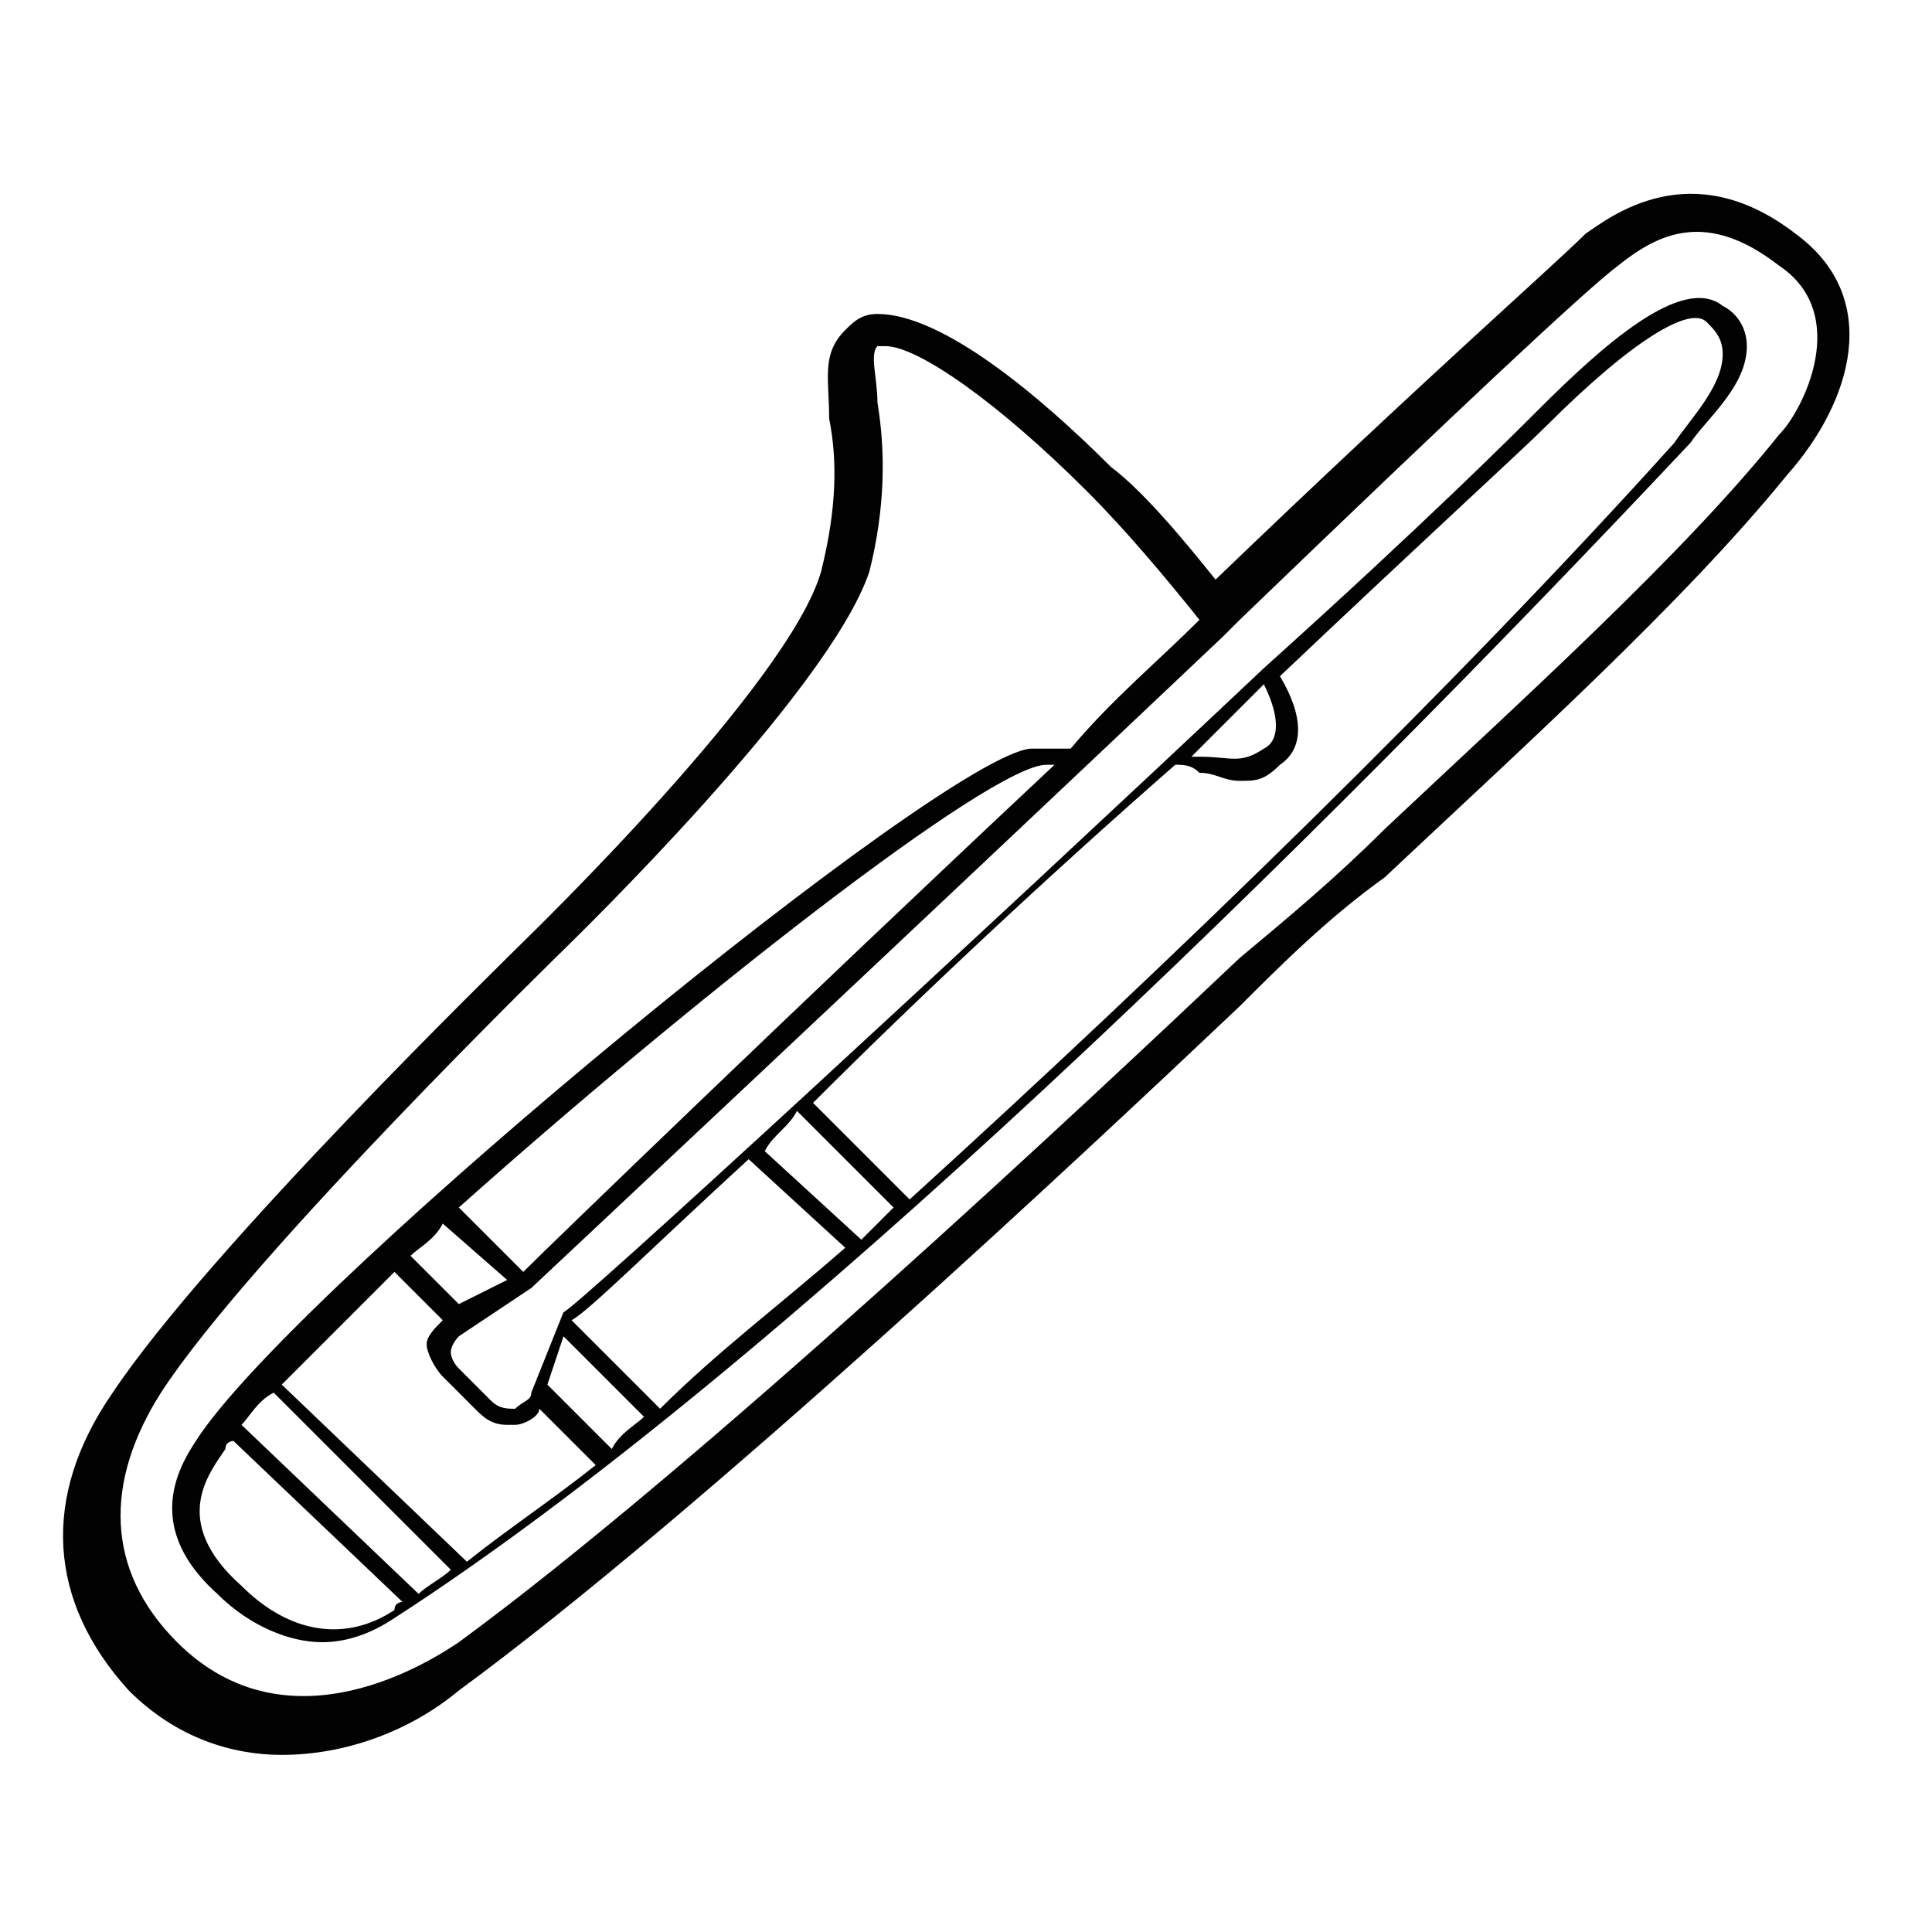<?xml version="1.0" encoding="utf-8"?>
<!-- Generator: Adobe Illustrator 22.1.0, SVG Export Plug-In . SVG Version: 6.00 Build 0)  -->
<svg version="1.1" id="Livello_1" xmlns="http://www.w3.org/2000/svg" xmlns:xlink="http://www.w3.org/1999/xlink" x="0px" y="0px"
	 width="24px" height="24px" viewBox="0 0 24 24" style="enable-background:new 0 0 24 24;" xml:space="preserve">
<style type="text/css">
	.st0{fill-rule:evenodd;clip-rule:evenodd;fill:#010202;}
	.st1{fill:#020203;}
	.st2{fill:#010202;}
</style>
<path class="st1" d="M22.3,2.9c-1.3-1-2.3-0.2-2.6,0c-0.4,0.4-2,1.8-4.6,4.3c-0.4-0.5-0.9-1.1-1.3-1.4c-0.9-0.9-2.1-1.9-2.9-1.9
	c0,0,0,0,0,0c-0.2,0-0.3,0.1-0.4,0.2c-0.3,0.3-0.2,0.6-0.2,1.1c0.1,0.5,0.1,1.1-0.1,1.9c-0.4,1.4-3.6,4.5-3.7,4.6
	c-0.2,0.2-3.9,3.8-5.1,5.6c-0.9,1.3-0.8,2.6,0.2,3.7c0.6,0.6,1.3,0.8,1.9,0.8c0.8,0,1.6-0.3,2.2-0.8c3-2.2,7.8-6.7,9.7-8.5
	c0.5-0.5,1.1-1.1,1.8-1.6c1.7-1.6,3.7-3.4,5-5C23,5,23.4,3.7,22.3,2.9z M22.1,5.4c-1.2,1.5-3.2,3.3-4.9,4.9
	c-0.6,0.6-1.2,1.1-1.8,1.6c-1.9,1.8-6.7,6.3-9.7,8.5c-0.3,0.2-2.1,1.4-3.5,0c-0.9-0.9-0.9-2-0.2-3.1c1.1-1.7,5-5.5,5-5.5
	c0.1-0.1,3.3-3.2,3.8-4.7C11,6.3,11,5.6,10.9,5c0-0.3-0.1-0.6,0-0.7c0,0,0,0,0.1,0c0,0,0,0,0,0c0.4,0,1.4,0.7,2.5,1.8
	c0.5,0.5,1,1.1,1.4,1.6l0,0c-0.5,0.5-1.1,1-1.6,1.6c-0.1,0-0.2,0-0.3,0c-0.1,0-0.1,0-0.2,0c-1.1,0.1-8.9,6.5-10.3,8.5
	c-0.2,0.3-0.8,1.1,0.2,2c0.4,0.4,0.9,0.6,1.3,0.6c0.3,0,0.6-0.1,0.9-0.3C9.7,17,16.3,10.5,21,5.5l0,0c0.2-0.3,0.7-0.7,0.7-1.2
	c0-0.2-0.1-0.4-0.3-0.5c-0.5-0.4-1.5,0.5-2.3,1.3c-0.3,0.3-1.4,1.4-3.4,3.2c-3.5,3.3-8.6,8-8.7,8l-0.4,1c0,0.1-0.1,0.1-0.2,0.2
	c-0.1,0-0.2,0-0.3-0.1l-0.4-0.4c-0.1-0.1-0.1-0.2-0.1-0.2c0-0.1,0.1-0.2,0.1-0.2L6.6,16c0,0,4.8-4.5,8.6-8.1l0,0l0.2-0.2
	c2.7-2.6,4.3-4.1,4.7-4.4c0.5-0.4,1.1-0.7,2,0C23,3.9,22.4,5.1,22.1,5.4z M5.5,17.1l0.4,0.4c0.1,0.1,0.2,0.2,0.4,0.2
	c0,0,0.1,0,0.1,0c0.1,0,0.3-0.1,0.3-0.2l0.7,0.7c-0.5,0.4-1.1,0.8-1.6,1.2l-2.3-2.2c0.4-0.4,0.9-0.9,1.4-1.4l0.6,0.6
	c-0.1,0.1-0.2,0.2-0.2,0.3C5.3,16.8,5.4,17,5.5,17.1z M15.7,8.5c0.2,0.4,0.2,0.7,0,0.8c-0.3,0.2-0.4,0.1-0.8,0.1c0,0-0.1,0-0.1,0
	C15.1,9.1,15.4,8.8,15.7,8.5z M14.6,9.5c0.1,0,0.2,0,0.3,0.1c0.2,0,0.3,0.1,0.5,0.1c0.2,0,0.3,0,0.5-0.2c0.3-0.2,0.3-0.6,0-1.1
	c1.9-1.8,3-2.8,3.3-3.1c1.1-1.1,1.8-1.5,2-1.3c0.1,0.1,0.2,0.2,0.2,0.4c0,0.4-0.4,0.8-0.6,1.1l0,0c-2.7,3-6.2,6.4-9.5,9.4l-1.2-1.2
	C11.4,12.4,13,10.9,14.6,9.5z M9.9,13.8l1.2,1.2c-0.1,0.1-0.3,0.3-0.4,0.4l-1.2-1.1C9.6,14.1,9.8,14,9.9,13.8z M9.3,14.4l1.2,1.1
	c-0.8,0.7-1.6,1.3-2.3,2l-1.1-1.1l0,0C7.3,16.3,8.1,15.5,9.3,14.4z M7,16.6l1,1c-0.1,0.1-0.3,0.2-0.4,0.4l-0.8-0.8L7,16.6z
	 M2.9,17.9l2.1,2c0,0-0.1,0-0.1,0.1c-0.6,0.4-1.3,0.3-1.9-0.3c-0.9-0.8-0.4-1.4-0.2-1.7C2.8,17.9,2.9,17.9,2.9,17.9z M5.2,19.8
	L3,17.7c0.1-0.1,0.2-0.3,0.4-0.4l2.2,2.2C5.5,19.6,5.3,19.7,5.2,19.8z M5.7,16.2l-0.6-0.6c0.1-0.1,0.3-0.2,0.4-0.4l0.8,0.7L5.7,16.2
	z M6.5,15.8L5.7,15c2.8-2.5,6.6-5.5,7.3-5.5c0,0,0.1,0,0.1,0C9.9,12.5,6.8,15.5,6.5,15.8z"/>
</svg>
